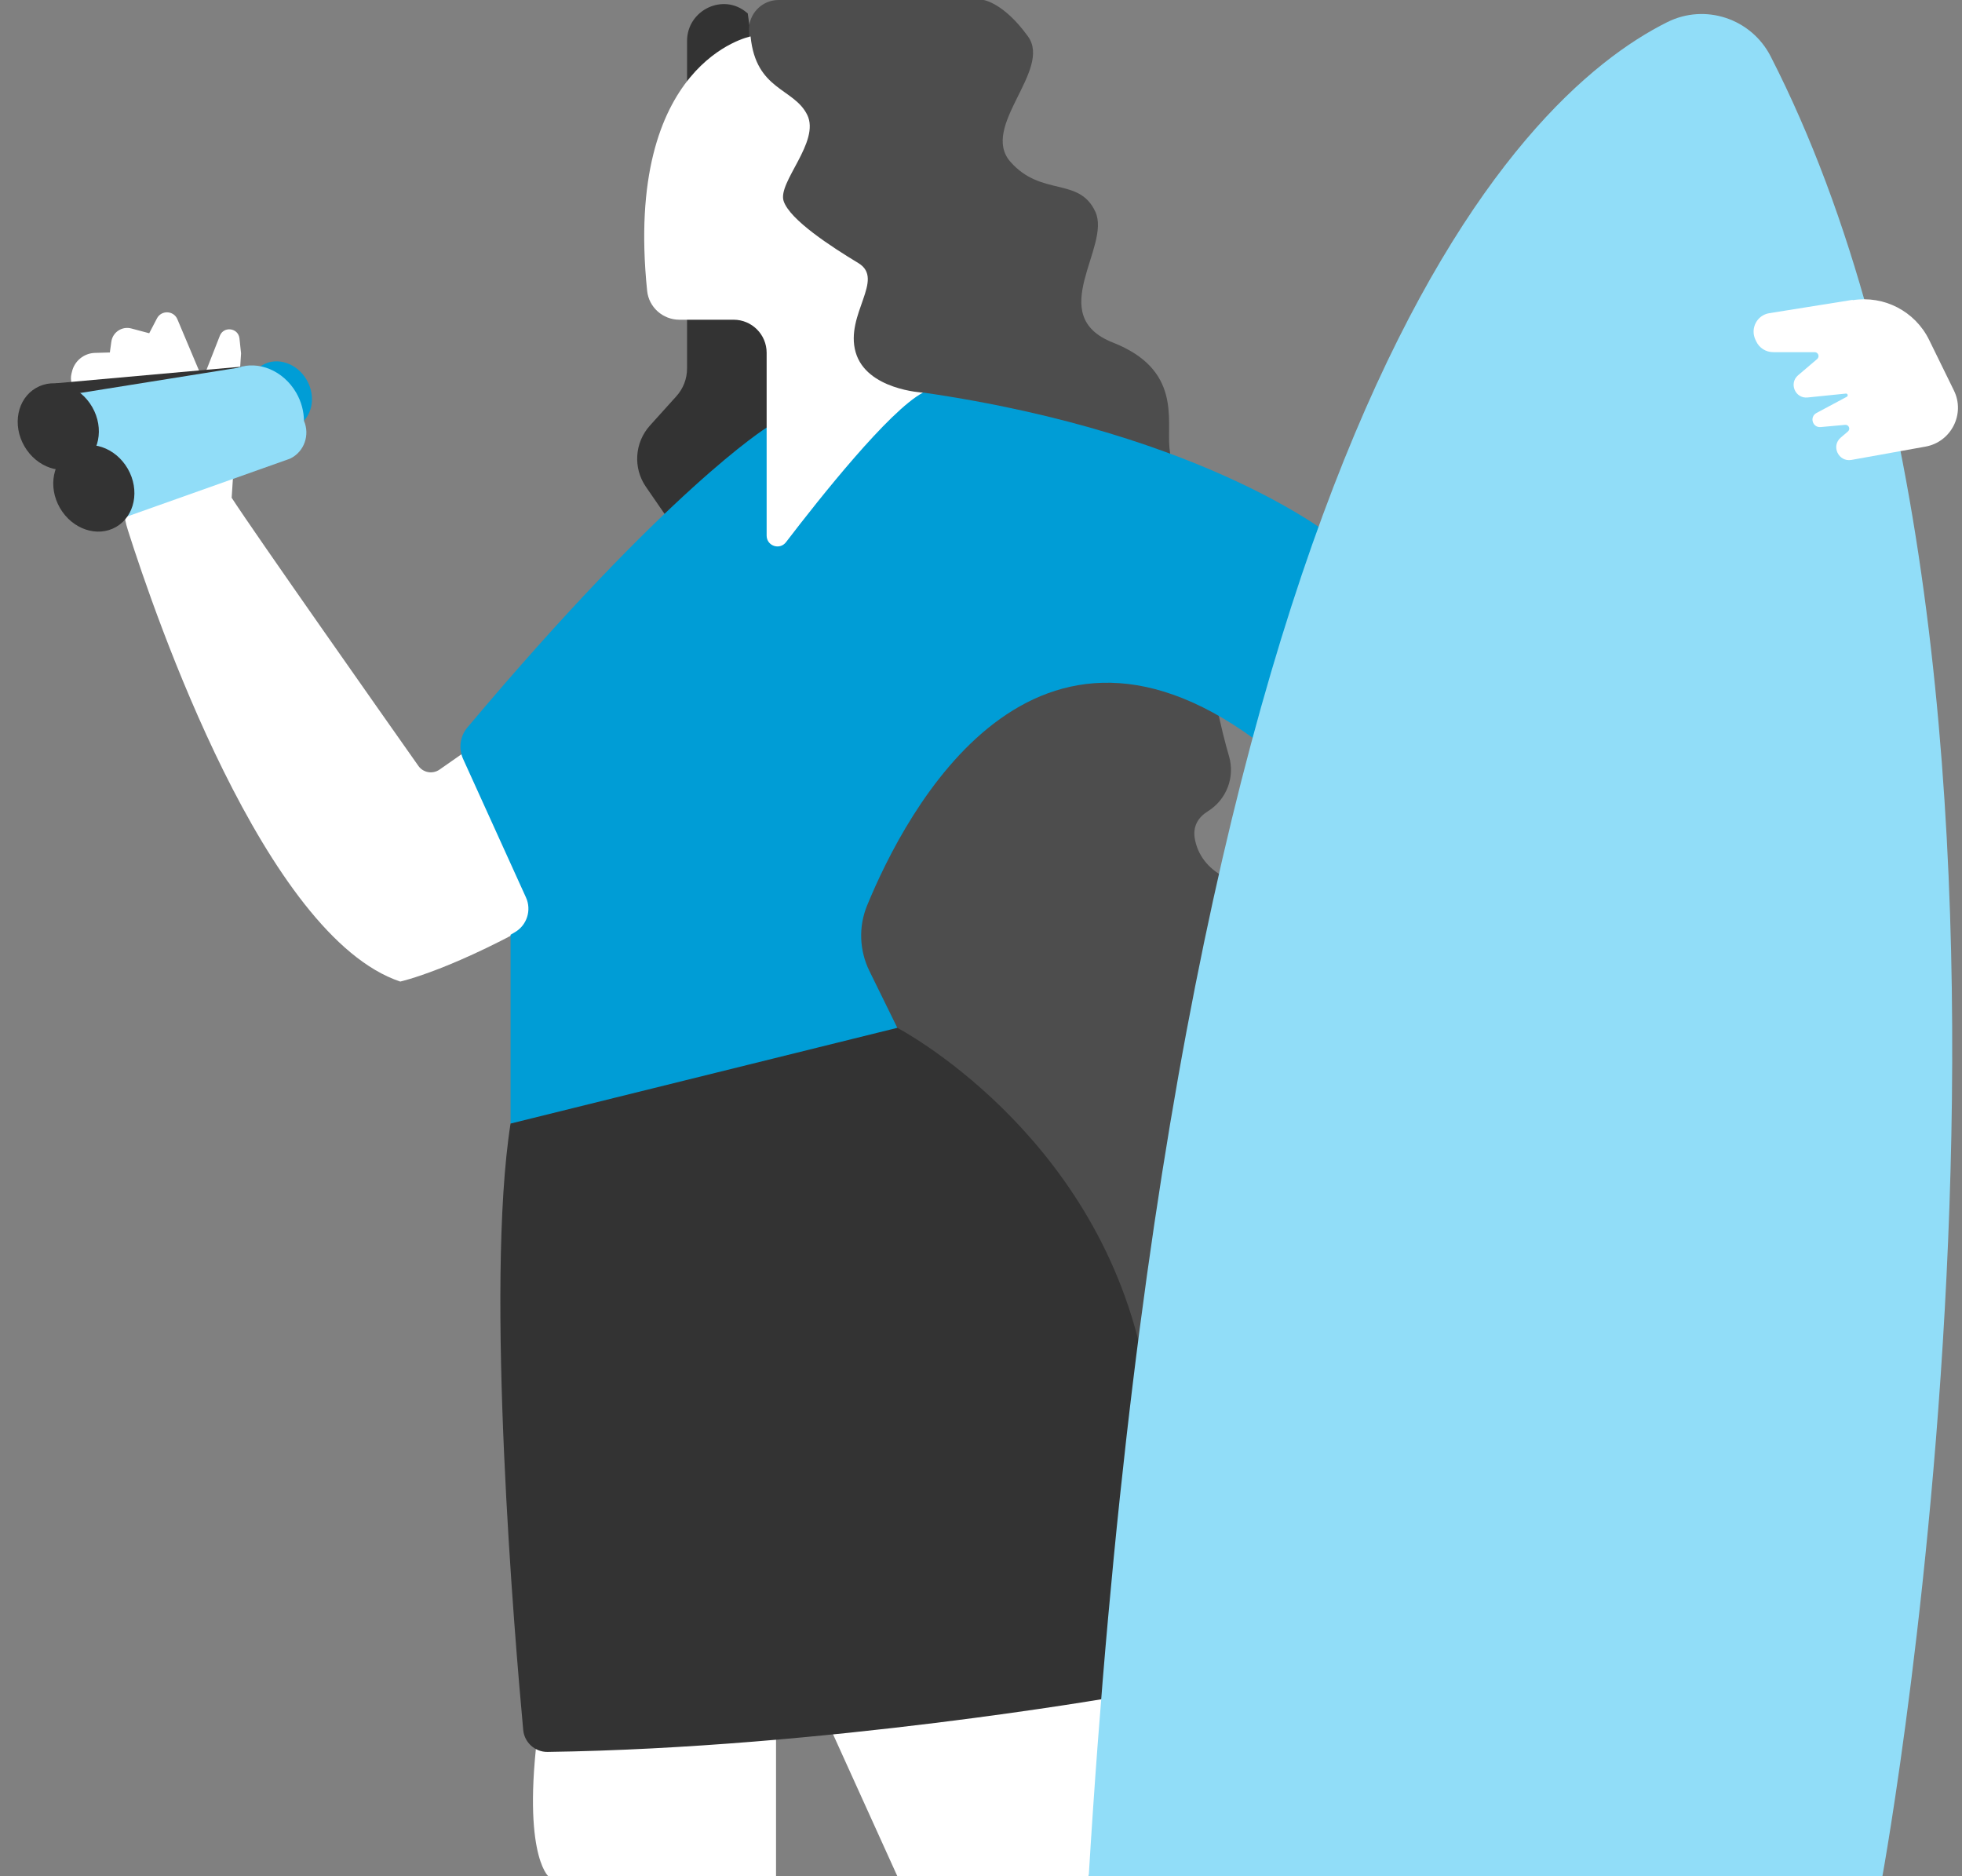 <svg width="456" height="436" viewBox="0 0 456 436" fill="none" xmlns="http://www.w3.org/2000/svg">
<rect x="0" y="0" width="456" height="436" fill="#808080" stroke="none"/>
<path d="M58.883 95.469C56.633 91.57 57.588 86.805 61.014 84.825C64.44 82.845 69.041 84.401 71.291 88.3C73.54 92.199 72.586 96.964 69.159 98.944C65.733 100.924 61.132 99.368 58.883 95.469Z" fill="#009DD6"/>
<path d="M182.105 117.851L154.677 119.741L150.113 113.112C147.096 108.742 147.488 102.849 151.046 98.897L157.204 92.071C158.798 90.303 159.682 88.02 159.682 85.638V9.526C159.682 2.357 168.072 -1.719 173.543 2.921C173.617 2.995 173.69 3.044 173.789 3.118L182.105 62.363V117.851Z" fill="#333333"/>
<path d="M190.939 397.109L208.554 435.975H253.034L265.57 393.058L190.939 397.109Z" fill="white"/>
<path d="M180.363 398.386V436H127.444C127.444 436 120.869 430.353 125.555 398.386H180.363Z" fill="white"/>
<path d="M112.723 171.448L102.149 178.839C100.554 179.944 98.371 179.575 97.242 177.979C89.146 166.489 59.264 124.038 53.842 115.666L56.026 82.127L55.657 78.641C55.388 76.185 52.002 75.719 51.094 78.027L47.12 88.167L41.232 74.197C40.373 72.134 37.502 72.011 36.472 74L34.681 77.438L30.535 76.333C28.376 75.743 26.168 77.192 25.873 79.426L25.53 81.906L22.071 82.004C19.495 82.078 17.287 83.895 16.722 86.399L16.6 86.89C16.256 88.363 16.698 89.91 17.777 90.99L30.069 103.218L28.818 113.309C28.401 116.648 28.695 120.011 29.725 123.203C36.08 143.213 61.644 217.607 93.022 228.091C93.022 228.091 105.486 225.365 127.836 212.426" fill="white"/>
<path d="M228.596 0H180.951C177.05 0 173.91 3.265 174.081 7.169L176.29 61.43L191.942 105.305V226.913L266.476 337.251L289.66 205.601C289.66 205.601 279.626 204.03 277.761 195.265C277.05 191.975 278.571 189.863 280.73 188.513C285.048 185.837 287.084 180.607 285.637 175.697C284.729 172.603 283.748 168.724 282.766 163.911C279.331 146.995 272.437 110.633 271.8 104.053C271.162 97.473 274.621 85.884 258.649 79.599C242.678 73.313 258.331 57.354 254.577 49.203C250.823 41.051 242.04 45.766 234.852 37.614C227.663 29.463 244.567 16.303 238.924 8.471C233.282 0.638 228.596 0 228.596 0Z" fill="#4D4D4D"/>
<path d="M310.982 125.683C310.982 125.683 281.542 100.91 214.516 91.212L178.181 99.363C178.181 99.363 155.291 113.53 108.628 169.043C106.91 171.08 106.542 173.929 107.622 176.335L122.244 208.547C123.593 211.494 122.465 215.005 119.668 216.625L118.662 217.214V261.089C118.662 261.089 180.365 266.736 208.554 238.845L202.077 225.66C199.722 220.873 199.501 215.324 201.537 210.389C210.566 188.414 240.276 131.846 294.054 173.634L305.021 176.384L320.379 131.649L310.982 125.683Z" fill="#009DD6"/>
<path d="M174.425 8.47C174.425 8.47 144.911 14.265 150.407 67.592C150.799 71.398 154.062 74.295 157.89 74.295H170.5C174.744 74.295 178.179 77.732 178.179 81.98V124.455C178.179 126.862 181.197 127.893 182.669 126.002C190.52 115.739 206.638 95.41 214.514 91.236C214.514 91.236 201.364 90.598 198.861 81.833C196.359 73.067 205.755 64.916 199.499 61.135C193.243 57.354 183.577 51.093 182.129 46.723C180.682 42.352 190.716 32.924 187.6 26.663C184.484 20.403 175.701 21.017 174.45 8.495L174.425 8.47Z" fill="white"/>
<path d="M57.816 85.049L12.846 89.075L15.324 94.354L57.816 85.049Z" fill="#333333"/>
<path d="M55.241 85.466C60.074 83.748 65.864 86.105 68.857 91.285C70.059 93.372 70.624 95.631 70.648 97.792C72.022 100.983 70.82 104.936 67.41 106.581L26.193 121.215L15.325 91.85L55.241 85.466Z" fill="#91DDF8"/>
<path d="M13.925 118.028C11.066 113.072 12.278 107.016 16.631 104.5C20.985 101.985 26.832 103.963 29.691 108.919C32.55 113.875 31.338 119.931 26.985 122.446C22.631 124.962 16.784 122.983 13.925 118.028Z" fill="#333333"/>
<path d="M5.662 103.681C2.803 98.725 4.014 92.669 8.368 90.154C12.721 87.638 18.568 89.617 21.427 94.572C24.286 99.528 23.074 105.584 18.721 108.1C14.367 110.615 8.521 108.637 5.662 103.681Z" fill="#333333"/>
<path d="M208.551 238.844C208.551 238.844 254.282 262.66 265.543 315.644L259.287 394.31C259.287 394.31 191.549 406.193 127.271 407.102C124.351 407.151 121.873 404.917 121.603 401.995C119.641 380.732 112.697 299.071 118.659 261.089L208.551 238.844Z" fill="#333333"/>
<path d="M437.503 435.975C437.503 435.975 487.7 161.873 411.522 13.086C407.008 4.296 396.311 0.736 387.479 5.155C352.518 22.612 273.593 99.289 253.034 436H437.503V435.975Z" fill="#91DDF8"/>
<path d="M430.56 69.679L411.227 72.773C408.381 73.215 406.762 76.259 407.964 78.886L408.16 79.304C408.872 80.85 410.417 81.832 412.11 81.832H421.752C422.586 81.832 422.979 82.888 422.341 83.428L417.9 87.209C415.717 89.075 417.238 92.66 420.108 92.365L429.014 91.457C429.431 91.408 429.603 91.997 429.235 92.194L422.169 95.975C420.501 96.883 421.261 99.412 423.15 99.24L428.842 98.725C429.701 98.651 430.142 99.707 429.48 100.271L427.836 101.671C425.506 103.635 427.297 107.391 430.29 106.876L447.512 103.782C453.499 102.702 456.811 96.171 454.112 90.72L448.347 78.96C445.084 72.331 437.895 68.599 430.609 69.753L430.56 69.679Z" fill="white"/>
</svg>

